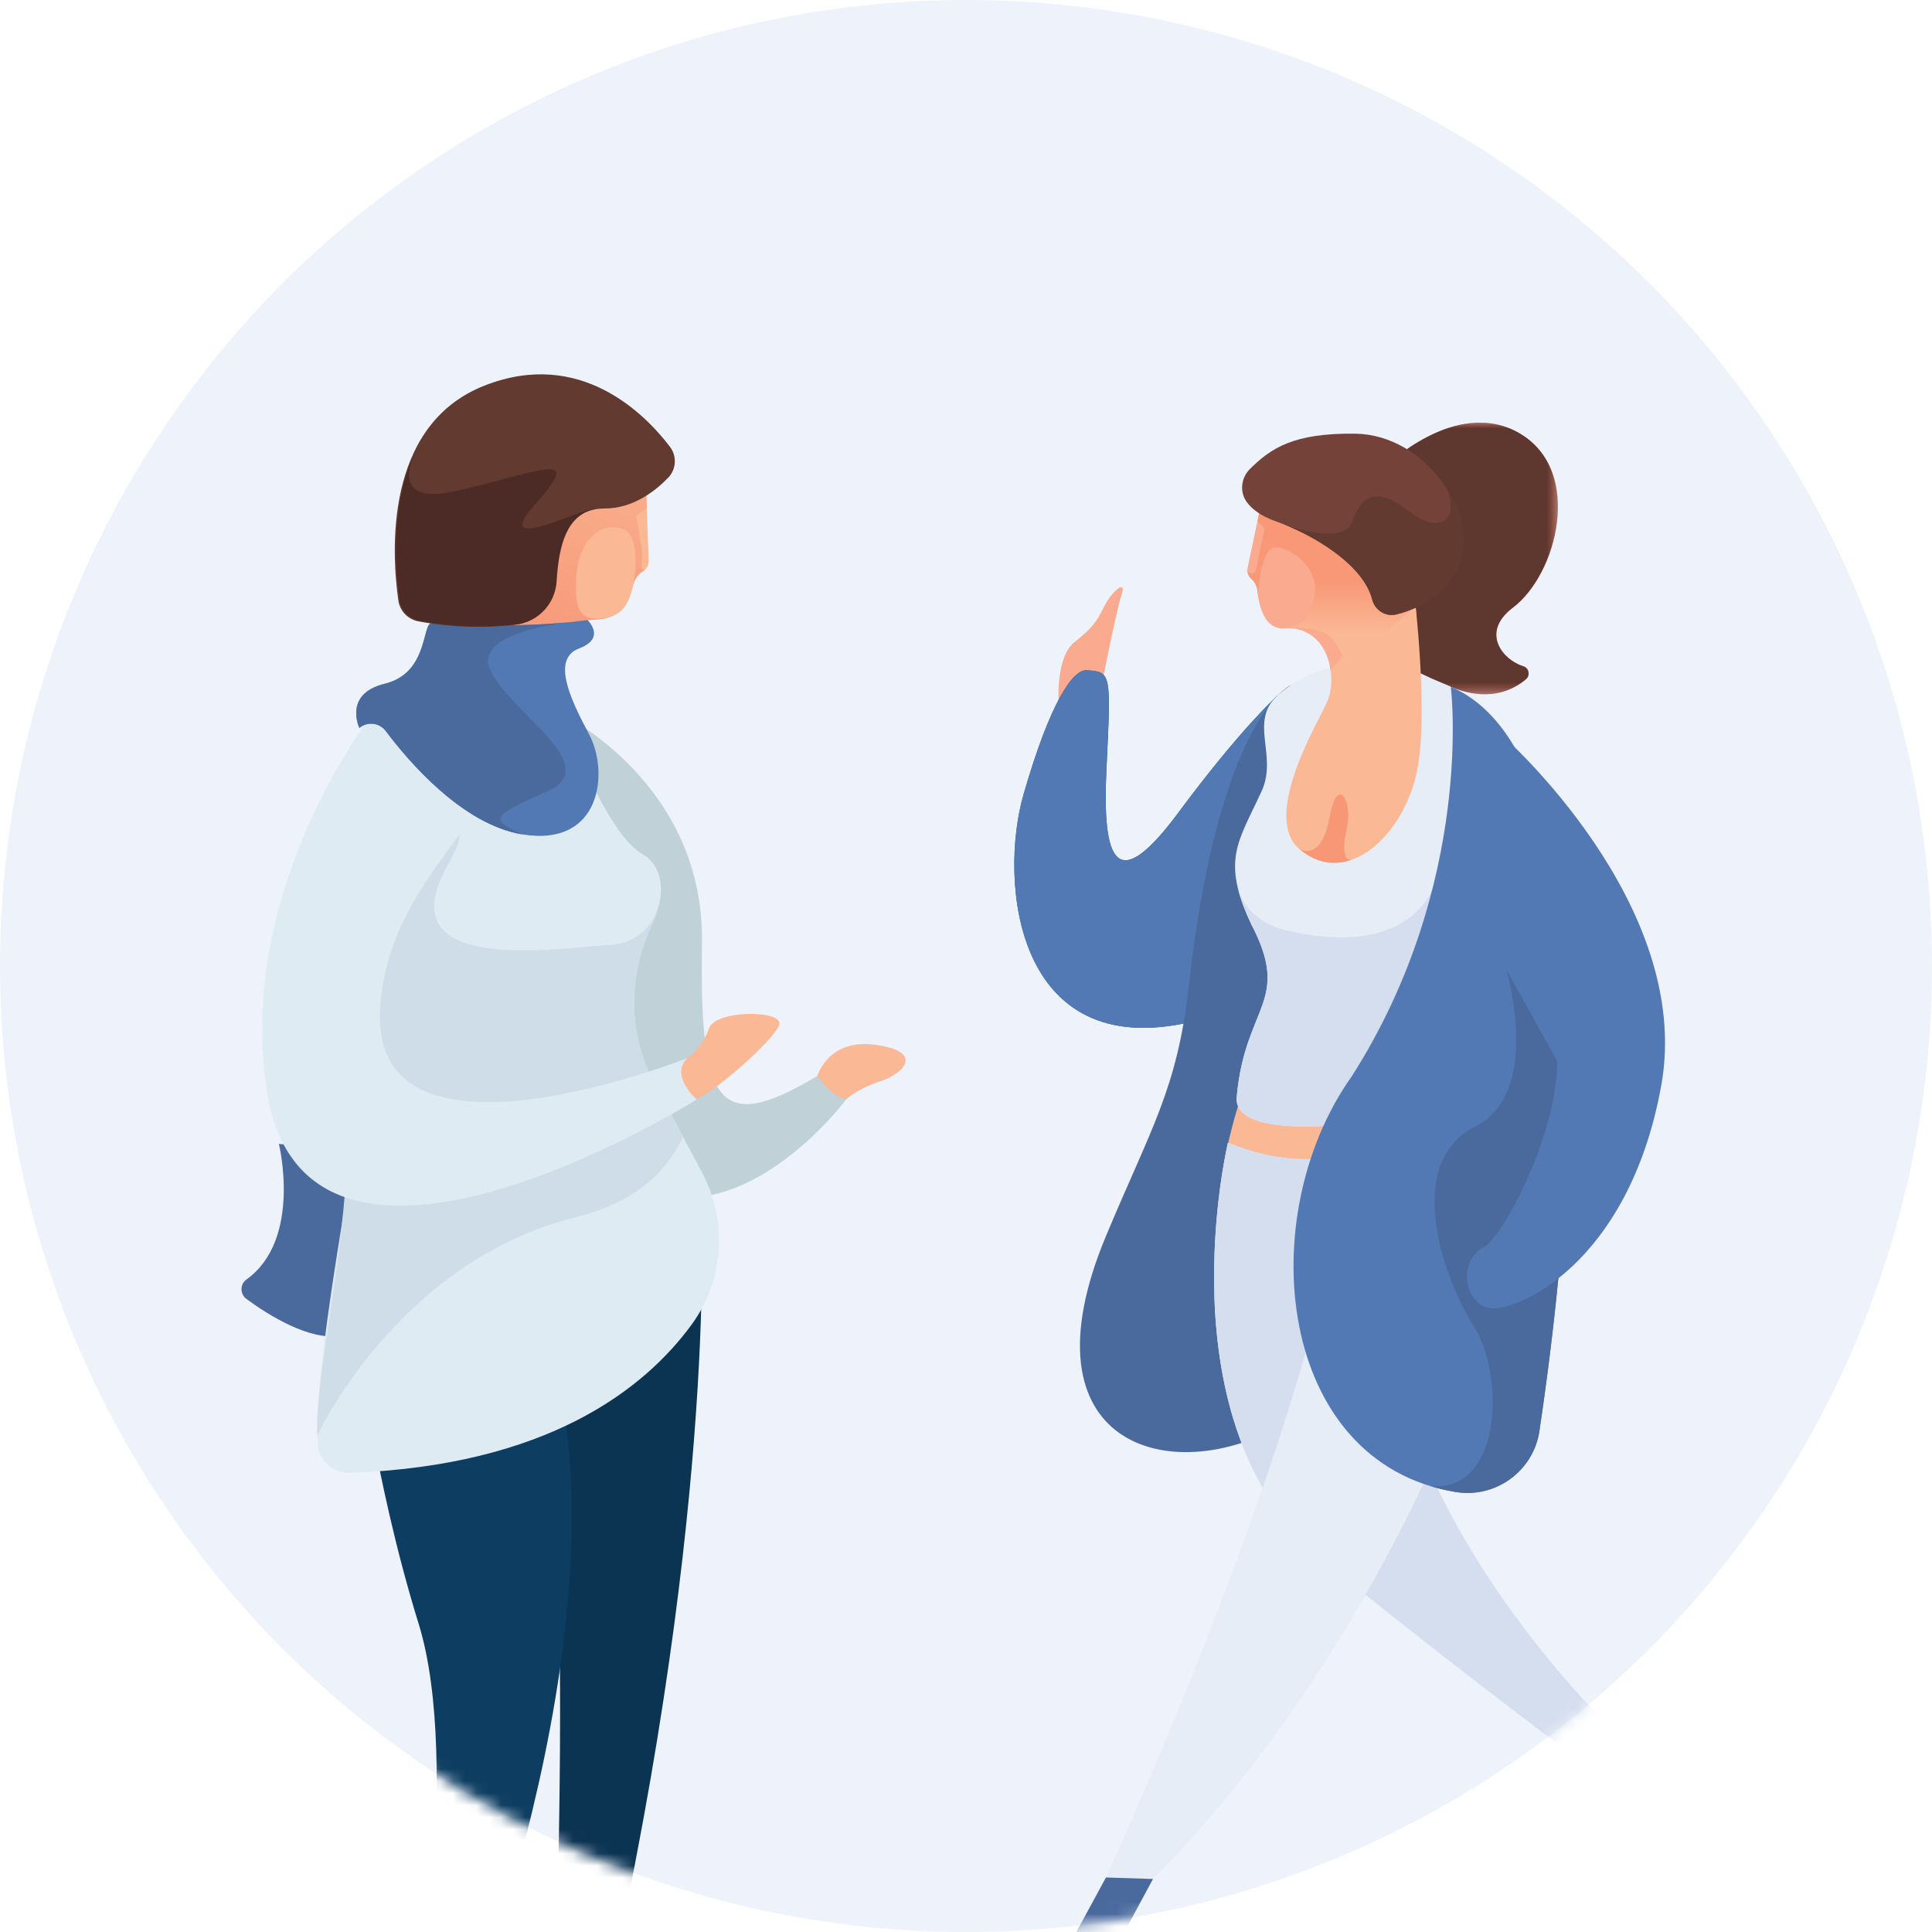 <?xml version="1.0" encoding="UTF-8"?>
<svg width="160px" height="160px" viewBox="0 0 160 160" version="1.1" xmlns="http://www.w3.org/2000/svg" xmlns:xlink="http://www.w3.org/1999/xlink">
    <title>3</title>
    <defs>
        <circle id="path-1" cx="80" cy="80" r="80"></circle>
        <linearGradient x1="41.596%" y1="104.368%" x2="77.208%" y2="-27.447%" id="linearGradient-3">
            <stop stop-color="#F79777" offset="0%"></stop>
            <stop stop-color="#FAB895" offset="100%"></stop>
        </linearGradient>
        <polygon id="path-4" points="0 0 14.449 0 14.449 22.499 0 22.499"></polygon>
        <polygon id="path-6" points="0 0 14.449 0 14.449 22.499 0 22.499"></polygon>
        <linearGradient x1="50%" y1="50%" x2="50%" y2="79.973%" id="linearGradient-8">
            <stop stop-color="#F89877" offset="0%"></stop>
            <stop stop-color="#FAB895" offset="100%"></stop>
        </linearGradient>
        <polygon id="path-9" points="0 0 10.97 0 10.97 11.974 0 11.974"></polygon>
    </defs>
    <g id="Grafika---navrhy" stroke="none" stroke-width="1" fill="none" fill-rule="evenodd">
        <g id="UNIQA---ilustracie-kruh" transform="translate(-423, -94)">
            <g id="3" transform="translate(423, 94)">
                <mask id="mask-2" fill="white">
                    <use xlink:href="#path-1"></use>
                </mask>
                <use id="Mask" fill="#EEF2FA" xlink:href="#path-1"></use>
                <g id="vorsorge-hell" mask="url(#mask-2)">
                    <g transform="translate(20, 31)">
                        <g id="Group-37" transform="translate(0, 0)">
                            <path d="M47.631,58.279 C47.631,58.279 48.433,54.954 52.533,55.532 C56.633,56.11 54.806,57.932 52.89,58.554 C50.973,59.176 50.082,60.039 50.082,60.039 L48.21,60.555" id="Fill-1" fill="#FAB895" fill-rule="nonzero"></path>
                            <path d="M26.754,28.28 C26.754,28.28 38.321,33.946 38.136,47.073 C37.951,60.2 39.278,63.178 47.683,58.104 C47.683,58.104 48.865,59.842 50.082,60.039 C50.082,60.039 44.535,67.529 37.647,68.163 C30.76,68.797 19.513,50.052 19.513,50.052" id="Fill-3" fill="#C1D1D8" fill-rule="nonzero"></path>
                            <path d="M3.097,63.736 C3.097,63.736 5.042,71.649 0.406,74.966 C-0.145,75.359 -0.129,76.183 0.417,76.582 C2.215,77.898 5.672,80.084 8.256,79.615 C11.905,78.953 16.302,64.806 16.302,64.806" id="Fill-5" fill="#4A6A9E" fill-rule="nonzero"></path>
                            <path d="M36.92,56.624 C36.92,56.624 38.154,55.788 38.708,54.182 C39.261,52.577 45.072,52.627 44.518,53.931 C43.965,55.236 38.974,59.728 37.123,60.258 C35.271,60.788 34.406,59.075 34.406,59.075" id="Fill-7" fill="#FAB895" fill-rule="nonzero"></path>
                            <path d="M38.077,69.667 C38.077,69.667 39.416,95.83 29.322,138.521 L25.759,138.521 C25.759,138.521 28.158,87.447 23.554,74.378 C18.95,61.308 32.414,60.133 38.077,69.667" id="Fill-9" fill="#0B3352" fill-rule="nonzero"></path>
                            <path d="M9.517,79.205 C9.517,79.205 10.913,91.349 14.67,103.472 C18.292,115.156 14.205,138.521 14.205,138.521 L17.99,138.521 C17.99,138.521 33.339,100.794 24.728,77.992 C16.117,55.19 9.517,79.205 9.517,79.205" id="Fill-11" fill="#0D3D61" fill-rule="nonzero"></path>
                            <path d="M34.159,58.636 C31.977,54.546 32.016,49.698 34.019,45.518 C35.11,43.242 35.043,40.807 33.197,39.724 C30.51,38.147 27.901,31.461 27.002,28.965 C26.524,27.639 25.73,26.437 24.638,25.544 C22.538,23.826 17.064,27.023 12.855,27.001 C14.675,42.997 5.769,77.513 6.306,88.54 C6.375,89.939 7.558,91.028 8.961,90.977 C25.31,90.384 33.373,84.042 37.285,78.687 C39.975,75.005 40.274,70.098 38.128,66.077 L34.159,58.636 Z" id="Fill-13" fill="#DFEBF3" fill-rule="nonzero"></path>
                            <path d="M34.159,58.636 C31.977,54.546 32.016,49.698 34.019,45.518 C34.375,44.776 34.605,44.017 34.693,43.293 C34.691,43.308 34.294,47.101 30.374,47.267 C26.64,47.424 11.727,49.999 17.125,40.566 C20.921,33.933 12.161,38.718 6.83,46.558 C11.817,62.931 5.931,80.496 6.275,87.884 C6.277,87.879 12.904,73.489 27.666,69.809 C32.629,68.572 35.256,66.002 36.56,63.136 L34.159,58.636 Z" id="Fill-15" fill="#CEDDE8" fill-rule="nonzero"></path>
                            <path d="M11.8,26.845 C11.8,26.845 -0.561,41.648 2.081,59.251 C5.251,80.372 37.701,60.056 37.701,60.056 C37.701,60.056 35.446,58.094 36.92,56.624 C36.92,56.624 11.106,66.896 11.469,52.964 C11.703,43.986 18.718,38.455 20.186,34.653 C23.093,27.126 14.722,25.203 11.8,26.845" id="Fill-17" fill="#DFEBF3" fill-rule="nonzero"></path>
                            <path d="M33.394,6.446 C33.394,6.446 29.899,3.26 24.296,5.757 C20.773,7.327 18.866,12.68 17.935,16.439 L17.646,17.69 C17.445,18.629 17.315,19.388 17.244,19.845 C16.651,22.307 17.712,23.944 12.8,26.899 C12.8,26.899 17.289,35.482 22.612,35.482 C27.934,35.482 28.011,30.152 26.446,27.716 C26.207,27.343 25.996,27.001 25.807,26.665 C24.814,24.897 25.027,22.645 26.47,21.218 C27.257,20.439 28.235,20.381 29.479,20.3 C31.923,20.142 32.162,18.478 32.478,17.324 C32.591,16.909 32.854,16.551 33.222,16.325 C33.532,16.134 33.736,15.812 33.723,15.449 L33.394,6.446 Z" id="Fill-19" fill="#FAB895" fill-rule="nonzero"></path>
                            <path d="M33.394,6.446 C33.394,6.446 32.535,5.664 30.987,5.179 L26.48,5.03 C25.793,5.182 25.065,5.415 24.296,5.757 C21.822,6.859 20.146,9.827 19.045,12.798 L18.445,22.602 L20.056,23.044 L25.705,22.256 C25.903,21.88 26.155,21.528 26.47,21.218 C27.257,20.439 28.235,20.381 29.479,20.3 C29.826,20.278 30.125,20.222 30.39,20.144 C28.472,20.451 27.547,20.141 27.708,16.978 C27.869,13.805 29.601,12.238 31.453,12.76 C33.306,13.282 32.427,17.513 32.427,17.513 C32.444,17.449 32.461,17.386 32.478,17.324 C32.591,16.909 32.854,16.551 33.222,16.325 C33.32,16.265 33.406,16.19 33.48,16.106 C33.48,16.105 32.997,16.49 33.145,15.492 C33.292,14.493 32.661,11.716 32.661,11.716 L33.564,11.08 L33.394,6.446 Z" id="Fill-21" fill="url(#linearGradient-3)" fill-rule="nonzero"></path>
                            <path d="M17.152,20.461 C17.152,20.461 21.859,21.238 28.661,20.352 C28.661,20.352 30.237,21.84 27.97,22.695 C25.703,23.55 27.127,26.707 28.786,29.809 C30.444,32.912 29.825,39.176 23.262,38.101 C18.282,37.286 13.815,32.03 11.949,29.54 C11.428,28.845 10.431,28.728 9.763,29.284 C9.763,29.284 8.406,26.466 11.872,25.625 C15.339,24.784 14.982,20.957 15.653,20.628 C16.323,20.299 17.152,20.461 17.152,20.461" id="Fill-23" fill="#5379B4" fill-rule="nonzero"></path>
                            <path d="M25.343,34.526 C30.125,32.43 22.136,27.934 20.588,24.46 C19.486,21.988 24.035,20.955 26.754,20.564 C20.996,21.096 17.152,20.461 17.152,20.461 C17.152,20.461 16.323,20.299 15.653,20.628 C14.982,20.957 15.339,24.784 11.872,25.625 C8.406,26.466 9.763,29.284 9.763,29.284 C10.431,28.729 11.428,28.845 11.949,29.54 C13.815,32.03 18.282,37.286 23.262,38.101 C20.572,36.851 20.561,36.621 25.343,34.526" id="Fill-31" fill="#4A6A9E" fill-rule="nonzero"></path>
                            <path d="M35.485,6.005 C36.072,6.778 36.01,7.867 35.334,8.565 C34.262,9.673 32.417,11.112 30.071,11.112 C27.05,11.112 26.207,13.672 25.991,17.192 C25.879,19.03 24.487,20.539 22.651,20.746 C20.611,20.977 17.781,21.059 14.644,20.456 C13.78,20.29 13.113,19.604 12.99,18.735 C12.441,14.884 11.747,4.235 20.117,0.936 C28.086,-2.204 33.466,3.345 35.485,6.005" id="Fill-33" fill="#633A30" fill-rule="nonzero"></path>
                            <path d="M24.394,10.67 C28.467,6.117 24.67,8.099 17.797,9.653 C12.975,10.742 13.632,8.008 14.453,6.279 C12.309,10.671 12.732,16.157 13.093,18.694 C13.217,19.562 13.884,20.248 14.747,20.414 C17.884,21.017 20.714,20.936 22.756,20.705 C24.59,20.497 25.983,18.989 26.095,17.15 C26.287,14.007 26.986,11.635 29.284,11.162 C29.282,11.162 29.28,11.159 29.278,11.159 C28.517,10.897 20.321,15.222 24.394,10.67" id="Fill-35" fill="#4C2B26" fill-rule="nonzero"></path>
                        </g>
                        <g id="Group-89" transform="translate(64, 4)">
                            <path d="M3.667,23.022 C3.667,23.022 3.449,19.417 4.972,18.192 C6.495,16.967 6.785,16.534 7.438,15.237 C8.09,13.939 9.323,12.93 8.888,14.227 C8.453,15.525 7.075,22.499 7.075,22.499" id="Fill-40" fill="#F9AA8F" fill-rule="nonzero"></path>
                            <path d="M21.824,22.577 C21.824,22.577 18.75,25.329 13.626,32.249 C8.501,39.17 7.249,36.541 7.636,28.594 C8.023,20.647 8.023,20.647 5.987,20.509 C4.883,20.434 3.003,23.022 0.766,30.792 C-1.318,38.03 0.089,53.054 14.69,49.62" id="Fill-42" fill="#026C81" fill-rule="nonzero"></path>
                            <path d="M21.824,22.577 C21.824,22.577 18.75,25.329 13.626,32.249 C8.501,39.17 7.249,36.541 7.636,28.594 C8.023,20.647 8.023,20.647 5.987,20.509 C4.883,20.434 3.003,23.022 0.766,30.792 C-1.318,38.03 0.089,53.054 14.69,49.62" id="Fill-44" fill="#5379B4" fill-rule="nonzero"></path>
                            <g id="Fill-46-Clipped" transform="translate(30.571, 0)">
                                <mask id="mask-5" fill="white">
                                    <use xlink:href="#path-4"></use>
                                </mask>
                                <g id="path-6"></g>
                                <path d="M0,3.775 C0,3.775 6.019,-2.237 11.313,0.913 C16.606,4.063 14.359,12.569 10.732,15.309 C7.956,17.406 9.941,19.682 11.578,20.177 C12.048,20.32 12.179,20.927 11.806,21.244 C10.693,22.19 8.656,23.17 5.579,21.878 C0.58,19.778 0,18.841 0,18.841" id="Fill-46" fill="#F16C52" fill-rule="nonzero" mask="url(#mask-5)"></path>
                            </g>
                            <g id="Fill-49-Clipped" transform="translate(30.571, 0)">
                                <mask id="mask-7" fill="white">
                                    <use xlink:href="#path-6"></use>
                                </mask>
                                <g id="path-8"></g>
                                <path d="M0,3.775 C0,3.775 6.019,-2.237 11.313,0.913 C16.606,4.063 14.359,12.569 10.732,15.309 C7.956,17.406 9.941,19.682 11.578,20.177 C12.048,20.32 12.179,20.927 11.806,21.244 C10.693,22.19 8.656,23.17 5.579,21.878 C0.58,19.778 0,18.841 0,18.841" id="Fill-49" fill="#5E372F" fill-rule="nonzero" mask="url(#mask-7)"></path>
                            </g>
                            <path d="M22.884,21.751 C22.884,21.751 16.933,24.31 14.44,46.736 C13.502,55.174 11.274,58.538 7.59,67.366 C0.35,84.713 12.918,88.367 22.35,82.933 C33.811,76.331 24.554,37.924 24.554,37.924 L22.884,21.751 Z" id="Fill-52" fill="#4A6A9E" fill-rule="nonzero"></path>
                            <path d="M19.108,54.92 C19.108,54.92 16.23,62.227 17.096,68.688 L30.899,66.053 L34.042,52.273 L19.108,54.92 Z" id="Fill-54" fill="#FAB895" fill-rule="nonzero"></path>
                            <path d="M37.67,22.659 C37.67,22.659 28.153,16.901 21.824,22.577 C19.385,24.762 21.844,27.544 20.483,30.518 C18.545,34.744 17.127,36.194 19.605,41.502 L19.605,41.505 C23.006,47.987 19.083,48.228 18.417,55.882 C18.092,59.632 29.773,58.323 35.402,56.556 C37.034,56.044 38.167,57.253 38.167,57.253 L37.67,22.659 Z" id="Fill-56" fill="#E6EDF6" fill-rule="nonzero"></path>
                            <path d="M37.907,39.112 C36.747,37.684 35.522,37.083 34.577,38.817 C32.056,43.438 26.22,42.918 22.534,42.053 C19.507,41.343 18.691,39.21 18.496,38.469 C18.699,39.339 19.056,40.326 19.605,41.503 L19.605,41.505 C23.006,47.987 19.083,48.228 18.418,55.882 C18.091,59.632 29.773,58.323 35.402,56.556 C36.317,56.269 37.075,56.523 37.565,56.802 L38.159,56.645 L37.907,39.112 Z" id="Fill-58" fill="#D5DEEE" fill-rule="nonzero"></path>
                            <path d="M17.689,59.655 C17.689,59.655 12.156,82.849 25.422,94.052 C32.491,100.022 46.03,110.2 46.03,110.2 L48.943,107.637 C48.943,107.637 23.613,83.315 32.167,59.938 L26.637,60.805 C24.063,61.209 21.428,60.969 18.971,60.106 L17.689,59.655 Z" id="Fill-60" fill="#E4EFF4" fill-rule="nonzero"></path>
                            <path d="M17.689,59.655 C17.689,59.655 12.156,82.849 25.422,94.052 C32.491,100.022 46.03,110.2 46.03,110.2 L48.943,107.637 C48.943,107.637 23.613,83.315 32.167,59.938 L26.637,60.805 C24.063,61.209 21.428,60.969 18.971,60.106 L17.689,59.655 Z" id="Fill-62" fill="#D5DEEE" fill-rule="nonzero"></path>
                            <path d="M44.015,59.087 C44.015,59.087 36.847,94.925 11.487,120.608 L7.589,120.485 C7.589,120.485 27.188,78.034 27.188,59.775 C27.188,59.775 33.612,54.952 44.015,59.087" id="Fill-64" fill="#E6EDF6" fill-rule="nonzero"></path>
                            <path d="M36.15,21.878 C36.15,21.878 38.178,38.124 27.934,54.155 C19.691,65.76 21.718,86.11 36.542,88.559 C39.866,89.108 42.991,86.825 43.487,83.512 C45.66,68.992 50.437,27.964 36.15,21.878" id="Fill-66" fill="#5379B4" fill-rule="nonzero"></path>
                            <path d="M40.737,45.251 C40.737,45.251 43.789,55.505 38.159,58.295 C32.529,61.084 34.999,69.985 38.159,75.021 C40.419,78.624 40.615,88.442 34.541,88.099 C35.181,88.29 35.848,88.444 36.542,88.559 C39.866,89.108 42.992,86.825 43.487,83.512 C44.427,77.234 45.852,66.001 46.014,54.779 L40.737,45.251 Z" id="Fill-68" fill="#4A6A9E" fill-rule="nonzero"></path>
                            <path d="M20.992,4.109 L19.318,12.031 C19.249,12.36 19.363,12.702 19.618,12.924 C19.914,13.181 20.095,13.542 20.133,13.931 C20.236,15.005 20.655,17.164 22.351,17.038 C24.604,16.869 25.956,18.549 26.181,20.509 L33.334,18.941 C33.334,18.941 33.841,7.967 29.223,4.888 C24.604,1.808 20.992,4.109 20.992,4.109" id="Fill-70" fill="#F9AA8F" fill-rule="nonzero"></path>
                            <path d="M26.181,20.509 C26.181,20.509 26.474,21.796 25.894,23.166 C25.313,24.536 20.392,32.598 23.609,35.313 C27.581,38.665 32.287,34.087 33.351,28.861 C34.414,23.635 32.945,12.645 32.945,12.645" id="Fill-72" fill="#FAB895" fill-rule="nonzero"></path>
                            <path d="M19.618,12.924 C19.444,12.772 19.341,12.563 19.312,12.341 C20.111,12.791 20.004,12.197 20.322,10.678 C20.641,9.156 20.832,8.68 20.577,8.553 C20.458,8.494 20.285,8.332 20.133,8.175 L20.558,6.161 C22.965,7.324 33.737,14.708 33.737,14.708 L27.548,20.209 L27.489,20.222 C27.389,19.822 27.045,18.681 26.192,17.782 C25.414,16.962 23.486,16.941 22.533,16.986 C23.77,16.82 24.633,16.109 24.884,14.167 C25.171,11.947 22.906,10.329 21.63,10.329 C20.357,10.329 20.182,14.314 20.182,14.331 C20.161,14.187 20.144,14.052 20.133,13.931 C20.095,13.542 19.914,13.181 19.618,12.924 Z" id="Fill-74" fill="url(#linearGradient-8)" fill-rule="nonzero"></path>
                            <path d="M19.519,3.835 C18.774,4.569 18.639,5.749 19.261,6.589 C19.679,7.153 20.405,7.733 21.651,8.172 C24.631,9.221 28.887,11.697 29.64,14.649 C29.868,15.542 30.761,16.109 31.659,15.88 C33.321,15.456 35.609,14.421 36.735,11.896 C38.62,7.667 34.099,0.988 28.225,0.915 C23.104,0.852 21.254,2.123 19.519,3.835" id="Fill-76" fill="#744239" fill-rule="nonzero"></path>
                            <path d="M29.64,14.649 C29.868,15.542 30.761,16.109 31.659,15.879 C33.321,15.456 35.609,14.421 36.735,11.896 C37.58,10.001 37.136,7.615 35.862,5.55 C36.825,8.172 35.136,9.287 32.638,7.307 C30.136,5.324 28.758,5.937 28.018,8.136 C27.278,10.334 22.315,8.422 22.315,8.422 L22.316,8.422 C25.228,9.582 28.941,11.91 29.64,14.649" id="Fill-78" fill="#633A30" fill-rule="nonzero"></path>
                            <path d="M27.958,36.194 C27.358,36.338 27.107,35.526 27.549,33.547 C28.033,31.384 26.776,29.029 26.099,32.73 C25.422,36.43 23.609,35.313 23.609,35.313 C25.032,36.514 26.548,36.693 27.958,36.194" id="Fill-80" fill="#F89776" fill-rule="nonzero"></path>
                            <path d="M7.59,120.485 L4.342,126.465 C4.044,127.069 3.568,127.568 2.979,127.898 L0.592,129.232 C0.222,129.439 0.37,130 0.794,130 L4.914,130 C5.868,130 6.74,129.464 7.167,128.616 L11.487,120.608" id="Fill-82" fill="#4A6A9E" fill-rule="nonzero"></path>
                            <g id="Fill-84-Clipped" transform="translate(46.03, 107.637)">
                                <mask id="mask-10" fill="white">
                                    <use xlink:href="#path-9"></use>
                                </mask>
                                <g id="path-11"></g>
                                <path d="M0,2.563 L5.502,7.45 C6.057,7.943 6.384,8.728 6.384,9.564 L6.384,11.497 C6.384,11.959 6.87,12.15 7.092,11.775 L8.673,9.104 C9.123,8.344 9.03,7.292 8.458,6.665 L2.378,0" id="Fill-84" fill="#4A6A9E" fill-rule="nonzero" mask="url(#mask-10)"></path>
                            </g>
                            <path d="M40.408,25.908 C40.408,25.908 56.286,39.858 53.581,54.878 C50.877,69.897 41.272,73.84 39.223,73.302 C37.175,72.765 36.808,69.359 38.885,68.284 C40.961,67.208 48.173,52.715 43.305,48.133 C38.437,43.551 39.706,25.255 40.408,25.908" id="Fill-87" fill="#5379B4" fill-rule="nonzero"></path>
                        </g>
                    </g>
                </g>
            </g>
        </g>
    </g>
</svg>
